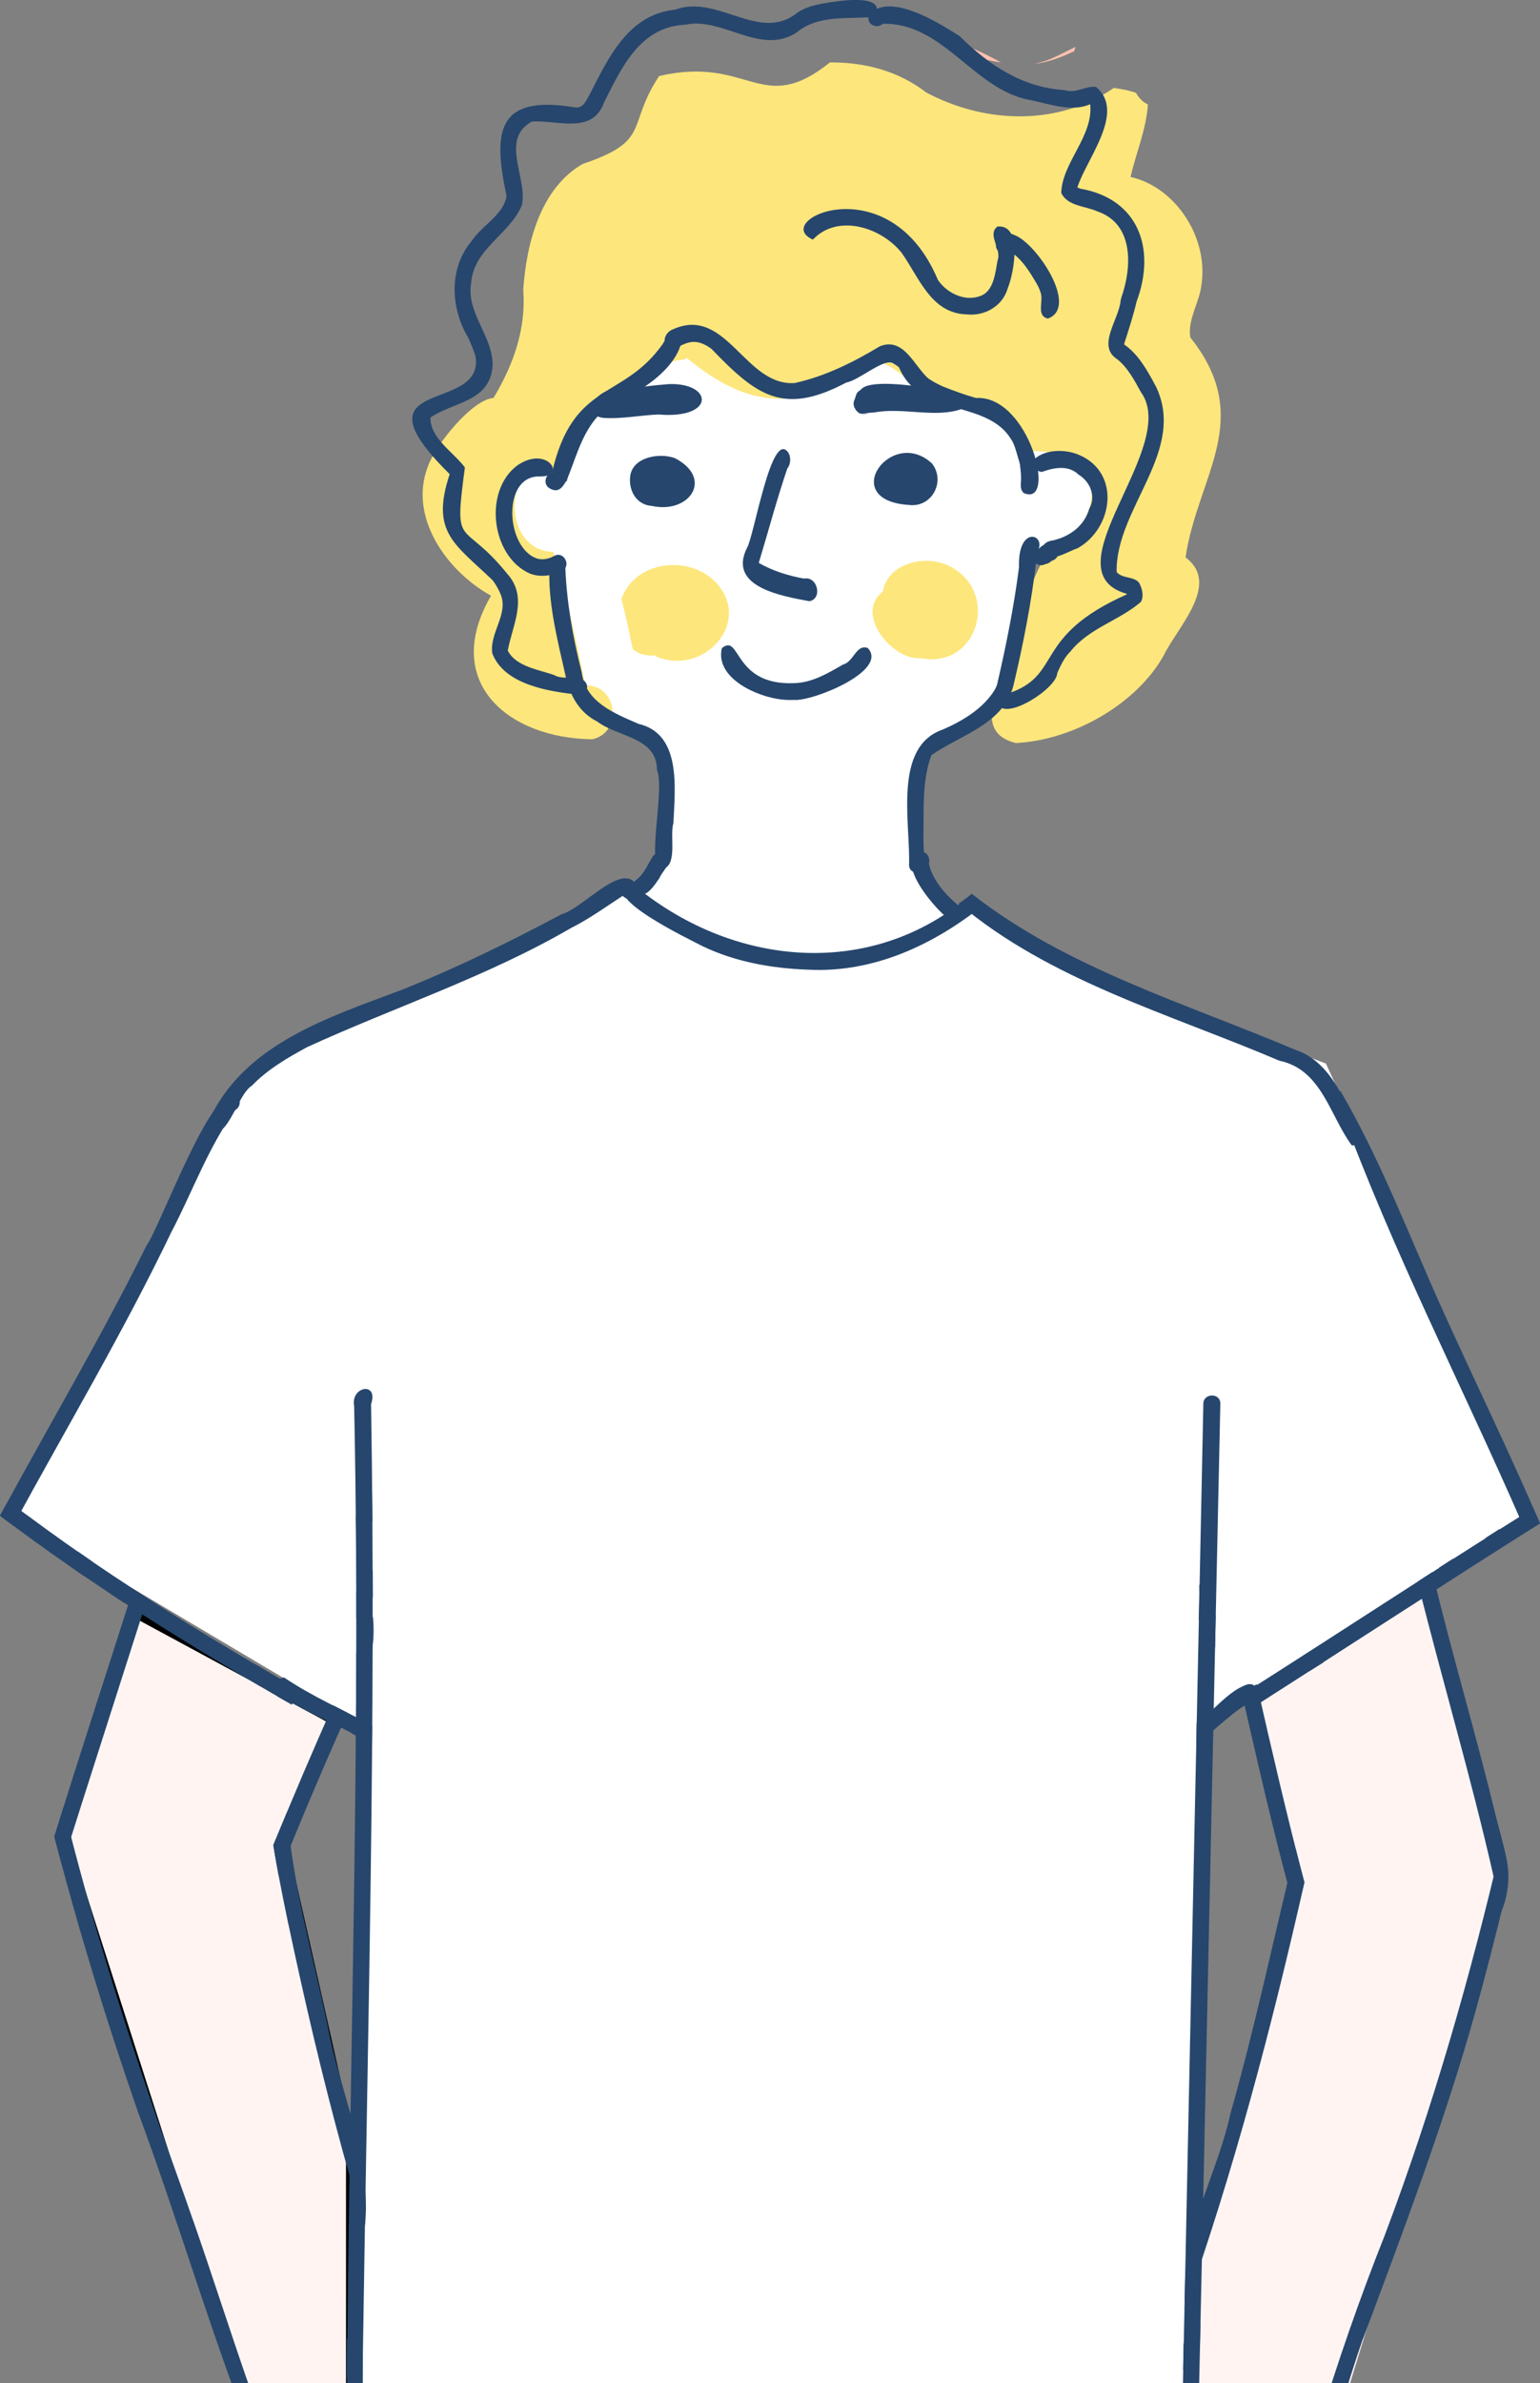 <svg width="192" height="297" viewBox="0 0 192 297" fill="none" xmlns="http://www.w3.org/2000/svg">
<rect x="0" y="0" width="192" height="297" fill="#808080" stroke="none"/>
<g clip-path="url(#clip0_1_564)">
<path d="M45.69 215.259L1.54 189.058L29.776 134.601L39.529 128.436L60.578 119.703L78.032 110.969C93.639 125.765 113.283 118.504 121.155 113.024L131.423 119.703L165.305 132.546L191.487 189.058L150.417 215.259L147.337 324.687L43.636 329.825L45.69 215.259Z" fill="white"/>
<path d="M119.615 114.565C97.438 126.073 82.995 116.62 78.546 110.455L82.652 106.859V92.988L73.412 86.823L62.631 69.356L61.091 50.347L104.727 34.935L141.69 52.916L135.016 67.814L128.856 69.356L125.775 86.823L114.481 94.529V106.859L119.615 114.565Z" fill="white"/>
<path d="M7.701 228.103L16.428 200.875L42.096 214.746L35.422 230.158L43.636 266.634V322.119H28.235L32.342 305.165L7.701 228.103Z" fill="#FFF4F2" stroke="black"/>
<path d="M162.225 235.296L156.577 212.177L178.139 196.765L187.893 233.241L165.818 305.165V324.174H146.823L149.39 277.936L162.225 235.296Z" fill="#FFF4F2"/>
<path d="M130.206 7.63C131.563 7.172 132.808 6.442 134.099 5.839C134.034 6.016 133.978 6.194 133.936 6.372C132.374 7.125 130.7 7.761 128.97 7.967C129.385 7.864 129.795 7.747 130.206 7.63Z" fill="#FEC1AE"/>
<path d="M122.223 7.303C120.427 6.933 118.879 6.007 117.378 4.978C120.054 5.315 122.484 6.508 124.815 7.789C123.943 7.658 123.081 7.49 122.223 7.303Z" fill="#FEC1AE"/>
<path d="M114.804 82.03C111.311 82.362 106.443 76.51 110.061 73.731C110.705 69.927 115.997 68.917 118.94 70.868C124.563 74.334 121.7 83.377 114.804 82.03Z" fill="#FDE67C"/>
<path d="M82.769 82.133C82.34 82.063 81.939 81.908 81.57 81.674C80.628 81.787 79.621 81.534 78.889 80.903C78.362 78.325 77.984 76.641 77.476 74.643C79.197 69.862 85.692 69.207 88.989 72.332C93.895 77.085 88.346 83.668 82.769 82.133Z" fill="#FDE67C"/>
<path d="M126.648 92.603C120.996 91.237 124.88 85.165 125.738 81.618C127.245 77.398 128.177 72.706 130.607 68.851C138.403 65.09 137.937 56.112 128.727 56.234C125.855 50.302 117.96 52.224 113.726 47.836C107.273 41.656 105.044 46.587 98.996 49.595C93.736 50.259 89.46 47.747 85.613 44.608C85.51 44.622 85.366 44.739 85.301 44.814C82.33 44.935 79.803 47.593 77.597 49.094C74.385 51.49 71.871 54.9 70.197 58.592C70.15 58.615 70.048 58.657 69.997 58.676C62.876 55.569 61.958 68.613 68.971 68.781C70.645 74.198 71.829 79.915 72.995 85.436C77.001 85.31 77.695 91.279 73.853 92.135C63.3 92.018 54.986 84.963 61.221 74.241C55.821 71.27 50.888 64.556 53.336 58.157C54.282 55.434 58.871 49.787 61.529 49.595C64.033 45.403 65.604 41.001 65.236 36.108C65.646 30.138 67.469 23.401 72.65 20.43C81.29 17.53 78.059 15.672 82.181 9.474C93.489 6.863 94.897 14.648 103.477 7.775C107.818 7.761 111.936 8.805 115.475 11.523C122.917 15.485 132.01 15.682 138.86 10.961C139.793 11.088 140.739 11.251 141.635 11.574C141.989 12.234 142.488 12.716 143.118 13.02C142.889 16.21 141.649 19.013 140.954 22.054C146.596 23.326 150.644 29.614 149.804 35.392C149.585 37.647 148.023 39.822 148.405 42.058C156.51 52.22 149.315 59.275 147.809 69.464C152.243 72.795 146.801 78.147 145.127 81.609C141.896 87.508 134.09 92.224 126.648 92.603Z" fill="#FDE67C"/>
<path d="M66.117 71.504C61.23 69.403 60.214 61.141 64.536 57.974C68.299 55.452 70.626 59.462 67.437 59.364C67.455 59.373 67.483 59.382 67.502 59.392C62.475 58.971 62.983 68.454 67.059 69.637C67.749 69.806 68.495 69.628 69.106 69.277C70.295 68.622 71.284 70.545 70.071 71.139C68.854 71.761 67.423 71.981 66.117 71.504Z" fill="#26466D"/>
<path d="M82.545 108.332C80.418 108.458 82.965 98.386 81.906 95.962C81.906 95.967 81.911 95.967 81.911 95.967C81.892 91.85 77.08 91.901 74.454 89.922C74.454 89.922 74.454 89.922 74.459 89.922C72.244 88.828 71.055 86.676 70.542 84.337C70.547 84.341 70.547 84.346 70.547 84.355C70.533 84.318 70.524 84.271 70.51 84.234H70.514C69.502 79.733 68.239 74.924 68.523 70.348C68.523 70.348 68.523 70.353 68.528 70.353C69.041 69.497 70.407 69.866 70.482 70.844C70.482 70.844 70.482 70.844 70.486 70.849C70.663 75.134 71.428 79.406 72.468 83.565C72.463 83.546 72.459 83.532 72.449 83.513C72.473 83.597 72.496 83.686 72.524 83.775C72.524 83.766 72.519 83.756 72.519 83.752C72.967 87.518 76.627 88.912 79.672 90.241C79.644 90.231 79.617 90.222 79.588 90.208C85.012 91.457 84.144 98.273 83.958 102.582C83.45 104.205 84.569 107.869 82.545 108.332Z" fill="#26466D"/>
<path d="M113.335 107.855C113.535 102.605 111.288 93.052 117.564 90.914C117.522 90.933 117.485 90.947 117.443 90.966C119.961 89.88 122.614 88.313 124.055 85.909C124.032 85.946 124.008 85.983 123.99 86.021C124.125 85.773 124.26 85.52 124.33 85.244C124.326 85.277 124.316 85.3 124.312 85.333C124.326 85.286 124.33 85.244 124.344 85.202C124.34 85.216 124.335 85.225 124.33 85.24C125.445 80.425 126.419 75.574 127.049 70.671C127.049 70.676 127.044 70.676 127.044 70.676C126.876 65.356 130.518 66.596 129.371 68.688C129.315 68.982 129.278 69.277 129.24 69.576C129.24 69.572 129.24 69.567 129.24 69.558C129.231 69.6 129.231 69.642 129.226 69.684C129.226 69.679 129.226 69.67 129.226 69.665C128.606 75.036 127.566 80.341 126.312 85.59C126.321 85.544 126.331 85.506 126.345 85.459C125.095 90.264 119.714 91.602 116.128 94.11C114.911 97.352 115.209 100.987 115.125 104.402C115.125 104.369 115.121 104.341 115.121 104.308C115.144 105.384 115.172 106.484 115.303 107.55C115.592 108.903 113.447 109.235 113.335 107.855Z" fill="#26466D"/>
<path d="M130.014 68.814C129.716 67.981 130.476 67.438 131.213 67.359C131.171 67.368 131.129 67.382 131.087 67.391C133.307 66.933 135.204 65.581 135.829 63.321C135.82 63.349 135.811 63.377 135.797 63.406C136.683 61.89 135.932 60.056 134.51 59.176C134.51 59.176 134.51 59.176 134.51 59.181C134.51 59.176 134.505 59.176 134.505 59.176V59.181C133.223 57.913 131.413 58.273 129.907 58.811C129.04 58.811 128.592 57.684 129.156 57.052C130.593 55.967 132.915 55.995 134.524 56.692C139.76 58.905 138.8 65.857 134.323 68.341C133.106 68.701 130.905 70.32 130.014 68.814Z" fill="#26466D"/>
<path d="M127.636 61.445C127.053 60.926 127.347 60.126 127.296 59.443C127.296 59.467 127.296 59.495 127.296 59.518C127.291 59.396 127.291 59.275 127.291 59.148C127.291 59.195 127.291 59.242 127.291 59.284C127.277 58.802 127.254 58.32 127.17 57.848V57.852C127.1 57.614 127.021 57.371 126.951 57.127C126.951 57.132 126.956 57.137 126.956 57.141C126.951 57.127 126.942 57.109 126.942 57.094C126.942 57.099 126.946 57.109 126.946 57.113C126.76 56.468 126.592 55.813 126.321 55.2C126.326 55.218 126.34 55.237 126.345 55.256C126.135 54.797 125.832 54.39 125.519 53.988C125.547 54.021 125.575 54.058 125.603 54.086C122.157 49.876 114.608 51.789 112.071 45.764C112.104 45.796 112.132 45.824 112.169 45.857C111.866 45.562 111.488 45.366 111.129 45.146C111.167 45.169 111.208 45.193 111.246 45.216C110.01 44.753 107.142 47.368 105.487 47.686C97.62 51.855 94.282 49.268 88.709 43.485H88.714C85.79 41.328 84.802 43.92 83.333 43.275C82.419 42.657 82.965 41.413 83.841 41.071C90.626 37.932 92.915 48.426 99.308 47.714C99.262 47.714 99.215 47.714 99.168 47.714C102.871 46.9 106.462 45.113 109.702 43.153C112.724 41.965 113.983 45.67 115.778 47.205C115.746 47.176 115.708 47.153 115.676 47.125C116.249 47.532 116.879 47.859 117.522 48.15C117.513 48.145 117.504 48.145 117.494 48.14C118.86 48.688 120.25 49.193 121.663 49.595C121.668 49.6 121.668 49.6 121.672 49.6C128.331 49.212 131.889 63.293 127.636 61.445Z" fill="#26466D"/>
<path d="M129.446 69.282C128.909 67.63 132.071 67.148 131.94 68.945C131.94 68.94 131.945 68.926 131.945 68.921C131.926 70.138 129.851 70.358 129.446 69.282Z" fill="#26466D"/>
<path d="M128.97 70.011C128.289 68.996 129.613 68.093 130.527 68.051C132.052 68.28 131.609 70.086 130.322 70.311C130.327 70.306 130.327 70.306 130.327 70.306C129.87 70.568 129.278 70.456 128.97 70.011Z" fill="#26466D"/>
<path d="M68.369 60.753C67.721 60.238 68.005 59.097 68.812 58.943C71.442 47.415 77.639 49.923 82.61 42.891C82.606 42.896 82.606 42.905 82.606 42.91C82.624 42.868 82.643 42.83 82.671 42.793C82.666 42.797 82.657 42.812 82.652 42.816C85.301 38.147 87.823 45.015 77.178 49.979C77.182 49.974 77.187 49.974 77.196 49.974C70.789 52.575 71.759 63.139 68.369 60.753Z" fill="#26466D"/>
<path d="M72.123 86.573C68.425 86.194 62.867 85.328 61.379 81.431C60.978 78.877 63.534 76.439 62.354 73.918C62.373 73.955 62.387 73.993 62.405 74.03C62.149 73.427 61.822 72.847 61.426 72.323C61.449 72.355 61.477 72.388 61.505 72.421C61.454 72.355 61.398 72.29 61.347 72.224C61.375 72.257 61.398 72.29 61.426 72.323C56.73 67.799 53.639 66.372 56.063 59.097C56.031 59.064 56.008 59.036 55.975 59.008C55.984 59.013 55.994 59.027 56.003 59.031C55.984 59.008 55.956 58.985 55.933 58.961C55.928 58.961 55.928 58.956 55.928 58.956L55.933 58.961C43.534 46.652 60.647 51.719 59.262 44.304C59.262 44.304 59.262 44.304 59.262 44.309C59.006 43.518 58.666 42.765 58.339 42.002C58.358 42.044 58.376 42.086 58.395 42.124C56.133 38.367 55.919 33.375 58.889 29.923C60.167 28.028 62.895 26.699 63.161 24.318C63.161 24.365 63.161 24.412 63.161 24.454C61.375 16.173 62.065 11.785 71.703 13.385C71.699 13.385 71.685 13.385 71.68 13.389C72.72 13.549 73.088 12.496 73.526 11.761C73.522 11.766 73.522 11.771 73.517 11.775C75.886 7.134 78.362 1.764 84.214 1.198C89.474 -0.777 94.804 5.478 99.509 1.497C99.504 1.502 99.5 1.502 99.495 1.506C100.661 0.781 102.046 0.51 103.384 0.309C103.337 0.313 103.291 0.323 103.249 0.327C104.75 0.089 110.7 -0.851 109.045 2.082C105.916 2.451 102.092 1.731 99.327 4.047C94.743 7.003 90.141 2.054 85.38 3.083C79.91 3.359 77.616 8.173 75.452 12.482C75.457 12.477 75.462 12.463 75.471 12.458C75.438 12.515 75.406 12.575 75.373 12.632C75.387 12.613 75.396 12.594 75.41 12.575C75.396 12.599 75.382 12.622 75.364 12.646L75.368 12.641C75.364 12.646 75.354 12.66 75.354 12.664C75.354 12.66 75.354 12.66 75.354 12.66C73.932 16.847 69.521 14.929 66.327 15.144C62.298 17.338 65.763 22.124 65.087 25.506C63.66 29.132 59.099 30.952 58.754 35.172C58.754 35.167 58.759 35.167 58.759 35.162C58.031 38.957 61.482 41.871 61.412 45.558C61.128 50.142 56.381 50.096 53.639 52.061C53.648 52.047 53.657 52.028 53.667 52.014C53.578 54.601 56.548 56.355 57.961 58.259C56.53 68.978 57.57 64.341 63.459 71.784C63.44 71.747 63.412 71.714 63.394 71.677C65.819 74.634 63.865 77.951 63.305 81.099C63.3 81.08 63.296 81.062 63.286 81.043C64.326 83.144 67.283 83.448 69.297 84.206C69.255 84.196 69.213 84.187 69.171 84.173C70.393 84.87 72.78 83.841 73.2 85.469C73.237 86.086 72.725 86.596 72.123 86.573Z" fill="#26466D"/>
<path d="M124.456 87.836C124.204 87.129 124.801 86.521 125.491 86.489C132.658 84.238 128.527 79.382 140.488 74.077C140.483 74.053 140.474 74.025 140.469 74.002C130.49 71.172 147.17 55.724 142.26 48.893C142.264 48.903 142.274 48.917 142.278 48.931C141.448 47.424 140.604 45.796 139.229 44.716C139.261 44.744 139.294 44.767 139.327 44.795C136.641 43.139 139.555 39.775 139.718 37.422C139.714 37.45 139.7 37.478 139.695 37.506C139.742 37.319 139.793 37.137 139.839 36.95C139.83 36.992 139.821 37.034 139.807 37.076C141.14 33.296 141.388 27.892 136.808 26.344C135.326 25.665 133.069 25.698 132.309 24.037C132.425 20.238 136.351 16.95 135.918 12.987C133.596 14.016 130.877 12.954 128.513 12.486C128.518 12.491 128.527 12.491 128.532 12.491C121.407 11.261 117.709 2.816 110.066 2.957C109.679 3.35 109.059 3.364 108.616 3.018C108.616 3.018 108.616 3.018 108.616 3.013C108.238 2.723 108.173 2.199 108.331 1.778C108.317 1.806 108.308 1.834 108.294 1.862C110.854 -1.071 116.981 2.816 119.625 4.491C123.3 8.117 127.473 10.919 132.784 11.237C134.155 11.696 135.344 10.667 136.641 10.835C140.422 13.927 135.433 19.827 134.318 23.359C134.435 23.415 134.556 23.467 134.682 23.518C134.682 23.513 134.682 23.513 134.682 23.513C141.994 24.781 144.143 31.074 141.705 37.581C141.714 37.539 141.723 37.497 141.737 37.455C141.304 39.307 140.716 41.109 140.138 42.919C141.952 44.168 143.052 46.189 144.073 48.093C144.055 48.051 144.041 48.014 144.022 47.972C148.13 56.126 139.061 63.279 139.215 71.293C139.961 72.154 141.308 71.789 142.008 72.613C142.39 73.31 142.651 74.278 142.241 75.013C139.541 77.352 135.745 78.278 133.432 81.225C133.46 81.193 133.488 81.169 133.516 81.136C132.719 81.88 132.257 82.882 131.824 83.864C131.833 83.836 131.842 83.808 131.856 83.784C131.842 83.822 131.828 83.859 131.81 83.897C131.81 83.892 131.814 83.887 131.814 83.883C131.763 85.773 125.533 89.777 124.456 87.836Z" fill="#26466D"/>
<path d="M120.539 39.181C116.058 39.078 114.594 34.554 112.393 31.485C112.398 31.49 112.402 31.49 112.407 31.495C112.393 31.476 112.379 31.467 112.37 31.448C112.37 31.453 112.374 31.453 112.374 31.457C112.356 31.429 112.332 31.406 112.314 31.382C112.318 31.387 112.323 31.392 112.328 31.401C109.688 28.234 104.372 26.653 101.346 29.862C95.932 27.476 110.882 20.477 116.935 34.886C116.93 34.882 116.921 34.868 116.916 34.858C117.984 36.482 120.213 37.6 122.12 36.926C122.078 36.94 122.036 36.954 121.994 36.968C122.064 36.95 122.134 36.922 122.204 36.903C122.195 36.907 122.185 36.907 122.171 36.907C123.952 36.327 124.092 33.885 124.4 32.304C124.395 32.351 124.391 32.393 124.386 32.44C124.904 31.013 123.025 29.263 124.354 28.234C127.515 27.906 126.429 33.983 125.668 35.846C125.673 35.846 125.673 35.846 125.673 35.846C125.655 35.892 125.641 35.939 125.617 35.986C125.622 35.981 125.622 35.981 125.622 35.981C124.983 38.171 122.731 39.424 120.539 39.181Z" fill="#26466D"/>
<path d="M130.649 39.705C129.124 39.354 130.164 37.474 129.721 36.398C129.725 36.421 129.73 36.444 129.735 36.463C129.52 35.682 129.026 35.003 128.62 34.311C128.643 34.348 128.667 34.386 128.69 34.419C127.935 33.226 127.1 32.033 125.855 31.308C123.16 32.379 123.929 28.051 126.452 29.286C129.133 30.199 134.589 38.25 130.649 39.705Z" fill="#26466D"/>
<path d="M127.697 58.849C127.548 58.84 127.408 58.83 127.259 58.821C127.24 58.475 127.221 58.1 127.137 57.759C127.282 57.778 127.426 57.773 127.566 57.796C128.387 57.605 128.555 58.914 127.697 58.849Z" fill="#26466D"/>
<path d="M69.917 59.654C69.773 59.017 70.514 58.956 70.962 58.872C70.841 59.247 70.766 59.63 70.631 60.005C70.337 60.103 70.011 59.981 69.917 59.654Z" fill="#26466D"/>
<path d="M100.819 120.851C96.305 120.697 91.722 119.897 87.623 117.936C86.168 117.16 74.021 111.419 78.786 110.077C90.98 120.425 108.551 122.343 121.159 111.405C121.663 111.841 122.083 112.374 122.698 112.711C116.496 117.726 108.933 121.258 100.819 120.851Z" fill="#26466D"/>
<path d="M117.816 114.142C116.277 112.865 111.47 107.232 114.869 106.142C115.606 106.18 116.011 106.952 115.815 107.616C116.021 108.697 116.59 109.674 117.242 110.54L117.238 110.535C117.802 111.284 118.455 111.957 119.164 112.561C119.159 112.561 119.159 112.561 119.159 112.561C120.259 113.422 118.837 115.087 117.816 114.142Z" fill="#26466D"/>
<path d="M168.54 142.75C165.803 139.101 164.819 133.291 159.499 132.191C145.985 126.418 130.835 122.189 119.537 112.594C120.096 112.224 120.628 111.822 121.164 111.401C132.98 120.673 147.86 125.052 161.546 130.858C164.614 131.869 166.493 134.718 167.818 137.52C168.237 138.942 171.525 142.671 168.54 142.75Z" fill="#26466D"/>
<path d="M79.127 111.176C78.731 110.708 78.838 110.049 79.29 109.674C79.285 109.674 79.285 109.674 79.285 109.674C79.859 109.281 80.251 108.687 80.605 108.098C80.591 108.117 80.577 108.145 80.563 108.163C80.824 107.724 81.057 107.27 81.323 106.83C81.309 106.853 81.295 106.877 81.286 106.9C81.319 106.844 81.351 106.793 81.384 106.732C81.384 106.736 81.388 106.741 81.388 106.746C81.692 106.245 82.475 106.114 82.909 106.507C82.904 106.498 82.895 106.488 82.89 106.484C82.978 106.559 83.058 106.638 83.128 106.732C83.123 106.727 83.118 106.727 83.114 106.722C83.794 107.681 82.554 108.552 82.223 109.431C82.246 109.394 82.27 109.352 82.293 109.314C81.659 110.236 80.381 112.364 79.127 111.176Z" fill="#26466D"/>
<path d="M26.519 141.052C26.024 140.799 25.782 140.13 26.057 139.63C30.408 130.138 40.867 126.83 49.922 123.424C49.918 123.429 49.918 123.429 49.913 123.429C56.847 120.678 63.552 117.384 70.132 113.876C70.104 113.894 70.081 113.908 70.057 113.922C72.491 113.235 76.707 108.369 78.8 109.688C80.265 110.736 79.113 112.991 77.625 111.653C75.56 112.996 73.555 114.451 71.358 115.569C71.368 115.564 71.377 115.56 71.386 115.55C71.284 115.607 71.181 115.663 71.079 115.724C71.083 115.719 71.097 115.714 71.106 115.705C60.638 121.773 49.139 125.525 38.204 130.54C38.246 130.521 38.283 130.498 38.325 130.479C35.807 131.854 33.303 133.295 31.312 135.401C31.345 135.368 31.378 135.34 31.41 135.302C29.638 136.374 28.533 141.679 26.519 141.052Z" fill="#26466D"/>
<path d="M43.282 323.489C42.816 274.071 45.189 224.654 44.154 175.241C43.683 172.757 47.241 172.149 46.262 174.993C46.915 214.408 45.819 253.828 45.245 293.239C45.199 299.676 45.236 306.104 45.241 312.541C45.25 316.191 45.203 319.844 45.362 323.489C45.38 324.789 43.268 324.874 43.282 323.489Z" fill="#26466D"/>
<path d="M147.944 323.386C147.398 323.377 146.941 322.909 146.951 322.361C147.235 309.786 147.473 297.215 147.739 284.64C148.489 248.069 149.282 211.499 150.028 174.928C150.042 173.599 152.182 173.548 152.145 174.961C151.432 207.34 150.756 239.723 150.051 272.102C149.767 284.808 149.497 297.524 149.221 310.235C148.718 312.495 150.042 323.512 147.944 323.386Z" fill="#26466D"/>
<path d="M1.627 190.119C1.077 189.726 0.527 189.319 0 188.897C6.076 177.679 12.6 166.68 18.256 155.246C19.864 153.202 27.246 132.757 29.811 136.982C30.03 137.492 29.801 138.086 29.316 138.353C26.006 142.937 24.056 148.364 21.464 153.361C21.473 153.333 21.492 153.305 21.497 153.272C15.472 165.871 8.314 177.88 1.651 190.142C1.646 190.133 1.637 190.133 1.627 190.119Z" fill="#26466D"/>
<path d="M36.101 212.285C23.669 205.141 11.443 197.571 0 188.897C0.331 188.275 0.69 187.658 1.026 187.036C1.949 187.803 2.942 188.523 3.917 189.22C3.94 189.239 3.959 189.253 3.973 189.272C3.973 189.267 3.973 189.267 3.973 189.267C14.67 197.178 26.01 204.126 37.537 210.736C37.132 211.293 36.754 211.849 36.372 212.439C36.288 212.392 36.19 212.336 36.101 212.285Z" fill="#26466D"/>
<path d="M44.341 216.387C44.35 215.639 44.359 214.89 44.359 214.147C46.029 214.352 46.215 216.715 44.341 216.387Z" fill="#26466D"/>
<path d="M189.757 189.833C182.296 172.715 173.688 156.065 167.253 138.512C167.244 138.507 167.244 138.484 167.235 138.479C167.193 138.287 167.095 138.095 167.053 137.904C166.829 137.3 166.563 136.467 167.123 135.967C172.159 144.612 175.679 154.002 179.797 163.129C183.826 172.051 188.13 180.86 192 189.861C191.417 190.231 190.839 190.591 190.247 190.951C190.084 190.572 189.92 190.198 189.757 189.833Z" fill="#26466D"/>
<path d="M154.882 211.162C166.992 203.485 178.99 195.564 191.156 187.962C191.445 188.593 191.725 189.23 191.995 189.861C179.955 197.45 168.023 205.244 156.034 212.902C156.029 212.935 156.011 212.982 155.987 213.014C155.628 212.387 155.232 211.775 154.882 211.162Z" fill="#26466D"/>
<path d="M151.264 204.977C150.648 203.943 150.065 202.895 149.459 201.861C149.483 200.397 149.553 198.933 149.515 197.492C149.874 197.688 150.061 198.104 150.033 198.512C150.513 199.471 151.031 200.42 151.567 201.365C151.539 202.694 151.516 204.018 151.488 205.347C151.408 205.225 151.334 205.099 151.264 204.977Z" fill="#26466D"/>
<path d="M154.882 211.162C155.447 210.727 155.987 210.348 156.584 209.969C156.934 210.563 157.284 211.171 157.634 211.751C157.074 212.097 156.542 212.495 156.029 212.902C156.025 212.93 156.006 212.982 155.987 213.01C155.614 212.397 155.251 211.784 154.882 211.162Z" fill="#26466D"/>
<path d="M36.096 212.266C35.579 211.995 35.057 211.695 34.558 211.396C34.926 210.816 35.313 210.254 35.714 209.697C36.316 210.039 36.922 210.395 37.533 210.736C37.122 211.283 36.745 211.859 36.371 212.43C36.283 212.383 36.194 212.336 36.096 212.266Z" fill="#26466D"/>
<path d="M44.425 198.324C45.11 197.445 45.791 196.561 46.472 195.681C46.481 196.804 46.49 197.917 46.49 199.035C45.809 199.92 45.119 200.809 44.434 201.693C44.434 200.575 44.434 199.447 44.425 198.324Z" fill="#26466D"/>
<path d="M30.678 209.108C31.056 208.537 31.438 207.976 31.825 207.4C32.422 207.761 33.014 208.111 33.62 208.462C33.233 209.033 32.851 209.595 32.464 210.17C31.862 209.819 31.275 209.468 30.678 209.108Z" fill="#26466D"/>
<path d="M44.359 188.874C45.026 187.892 45.707 186.909 46.392 185.922C46.411 187.143 46.42 188.364 46.425 189.585C45.749 190.577 45.078 191.578 44.392 192.57C44.397 191.335 44.373 190.114 44.359 188.874Z" fill="#26466D"/>
<path d="M43.226 296.359C43.236 294.712 43.236 293.07 43.254 291.419C44.947 294.403 45.534 297.444 45.222 300.846C44.565 299.353 43.898 297.861 43.226 296.359Z" fill="#26466D"/>
<path d="M10.24 196.261C9.732 195.91 9.233 195.569 8.734 195.218C9.065 194.6 9.391 193.988 9.718 193.37C10.287 193.763 10.865 194.17 11.434 194.563C11.131 195.185 10.781 195.784 10.459 196.411C10.389 196.355 10.31 196.313 10.24 196.261Z" fill="#26466D"/>
<path d="M162.413 206.371C163.01 206.002 163.602 205.632 164.18 205.258C164.451 205.899 164.731 206.54 165.02 207.171C164.423 207.536 163.845 207.91 163.248 208.271C162.973 207.644 162.684 207.003 162.413 206.371Z" fill="#26466D"/>
<path d="M147.561 292.074C148.261 291.222 148.965 290.38 149.655 289.529C149.646 290.637 149.622 291.728 149.594 292.841C148.895 293.683 148.2 294.525 147.501 295.372C147.529 294.273 147.552 293.173 147.561 292.074Z" fill="#26466D"/>
<path d="M185.369 192.219C185.299 192.055 185.229 191.878 185.169 191.695C185.756 191.316 186.353 190.937 186.945 190.558C187.053 190.858 187.146 191.138 187.248 191.438C187.407 191.793 187.528 192.186 187.677 192.547C187.09 192.907 186.512 193.286 185.933 193.66C185.747 193.183 185.556 192.692 185.369 192.219Z" fill="#26466D"/>
<path d="M106.504 50.727C106.238 50.082 106.648 49.417 107.226 49.118C106.76 46.638 116.967 48.435 118.371 48.931C119.387 48.992 120.875 49.717 120.054 50.91C116.762 52.192 112.584 50.713 108.998 51.406C109.045 51.401 109.087 51.401 109.133 51.396C108.233 51.41 106.951 51.794 106.504 50.727Z" fill="#26466D"/>
<path d="M107.427 51.597C107.744 51.672 108.028 51.546 108.313 51.424C107.856 51.48 107.347 51.752 106.97 51.368C106.97 51.368 106.97 51.368 106.97 51.373C106.303 50.849 106.471 49.909 106.746 49.216C107.016 47.845 112.598 47.406 112.411 49.183C112.206 50.938 109.893 50.021 108.709 50.288C108.914 51.008 108.177 51.845 107.427 51.597Z" fill="#26466D"/>
<path d="M75.187 52.079C71.839 51.597 75.308 47.523 77.234 48.917C79.225 48.21 81.365 48.037 83.454 47.864C83.408 47.869 83.366 47.869 83.319 47.873C88.924 47.64 89.236 52.257 82.13 51.658C82.162 51.658 82.191 51.654 82.219 51.654C79.873 51.728 77.532 52.248 75.187 52.079Z" fill="#26466D"/>
<path d="M81.244 63.045C79.313 62.928 78.316 61.062 78.581 59.275C78.94 56.921 82.284 56.398 84.144 57.099C89.045 59.654 85.921 64.103 81.244 63.045Z" fill="#26466D"/>
<path d="M112.085 62.128C107.357 61.665 109.306 56.468 113.405 57.534C116.678 58.512 115.153 62.554 112.085 62.128Z" fill="#26466D"/>
<path d="M112.025 59.429C112.001 59.602 112.08 59.766 112.136 59.93C112.468 60.168 112.617 60.613 112.477 61.006C113.885 61.455 115.671 60.772 114.883 59.064C114.892 59.069 114.902 59.083 114.906 59.097C114.902 59.083 114.888 59.069 114.878 59.055C114.878 59.05 114.874 59.05 114.874 59.045C114.869 59.041 114.864 59.036 114.86 59.027L114.864 59.031C114.748 58.863 114.603 58.709 114.435 58.582C114.132 58.769 113.727 58.755 113.409 58.545C113.214 58.489 113.008 58.479 112.799 58.475C112.537 58.681 112.3 58.919 112.071 59.162C112.085 59.144 112.099 59.13 112.108 59.116C112.09 59.139 112.071 59.162 112.053 59.181C112.053 59.186 112.048 59.186 112.048 59.186C112.052 59.186 112.053 59.181 112.053 59.181C112.043 59.265 112.034 59.349 112.025 59.429ZM113.298 62.928C104.4 62.353 111.129 53.099 116.179 57.745C116.179 57.745 116.179 57.745 116.179 57.74C117.951 59.981 116.179 63.312 113.298 62.928Z" fill="#26466D"/>
<path d="M97.387 87.167C94.314 86.83 89.134 84.477 89.996 80.781C92.356 78.83 91.339 85.455 99.015 85.141C98.996 85.141 98.982 85.141 98.968 85.141C101.23 85.104 103.202 83.911 105.109 82.816C105.105 82.821 105.091 82.821 105.086 82.825C106.452 82.498 106.732 80.238 108.187 80.758C110.849 83.597 101.234 87.457 98.977 87.228C99.024 87.228 99.071 87.228 99.117 87.228C99.061 87.228 99.005 87.228 98.949 87.232C98.949 87.232 98.954 87.232 98.954 87.228C98.432 87.242 97.905 87.237 97.387 87.167Z" fill="#26466D"/>
<path d="M100.912 74.928C97.532 74.292 90.71 73.183 93.116 68.313C94.011 66.914 96.198 53.24 98.32 56.463C98.637 57.038 98.558 57.937 98.161 58.381C96.842 62.25 95.788 66.236 94.599 70.156C96.366 71.172 98.357 71.77 100.325 72.126C100.283 72.121 100.241 72.112 100.204 72.107C101.957 71.757 102.573 74.634 100.912 74.928Z" fill="#26466D"/>
<path d="M15.477 199.765C14.898 199.386 14.316 199.003 13.737 198.614C13.98 197.964 14.255 197.319 14.488 196.673C15.085 197.061 15.663 197.45 16.232 197.814C15.976 198.507 15.705 199.195 15.444 199.887C15.458 199.845 15.472 199.803 15.477 199.765Z" fill="#26466D"/>
<path d="M32.142 305.646C26.514 291.615 22.35 277.019 17.071 262.848C17.076 262.857 17.076 262.867 17.09 262.876C13.21 251.686 9.741 240.364 6.775 228.897C7.172 227.658 7.54 226.423 7.922 225.183C11.224 238.586 15.327 251.77 19.851 264.794C19.846 264.78 19.846 264.766 19.841 264.757C19.948 265.061 20.051 265.37 20.154 265.688C20.144 265.641 20.126 265.599 20.121 265.566C21.431 269.314 22.807 273.038 24.094 276.785C24.084 276.738 24.066 276.705 24.061 276.663C26.369 283.288 28.51 289.992 30.804 296.612C31.765 299.386 32.758 302.202 33.993 304.86C34.497 306.043 32.651 306.857 32.142 305.646Z" fill="#26466D"/>
<path d="M179.424 195.368C180.007 194.989 180.604 194.6 181.2 194.231C181.429 194.909 181.648 195.588 181.877 196.261C181.28 196.64 180.702 197.024 180.1 197.403C179.871 196.724 179.643 196.041 179.424 195.368Z" fill="#26466D"/>
<path d="M163.985 309.131C163.947 308.584 163.947 308.003 163.915 307.437C162.74 305.912 163.901 304.036 164.33 302.413C166.768 294.366 169.515 286.446 172.621 278.638C178.659 262.642 183.378 246.146 187.258 229.487C188.12 232.177 188.456 234.717 187.398 237.412C186.316 241.842 185.183 246.263 183.966 250.652C180.072 264.57 174.938 278.076 169.893 291.592C169.902 291.564 169.902 291.545 169.902 291.531C167.813 297.552 166.172 303.732 163.994 309.73C163.994 309.533 163.985 309.332 163.985 309.131Z" fill="#26466D"/>
<path d="M34.73 233.744C34.516 232.458 34.269 231.251 34.073 229.964C36.474 224.116 38.936 218.287 41.524 212.528C42.121 212.841 42.732 213.145 43.338 213.468C40.284 220.289 37.351 227.185 34.59 234.137C34.637 234.006 34.684 233.87 34.73 233.744Z" fill="#26466D"/>
<path d="M44.425 206.072C45.11 204.533 45.795 202.979 46.49 201.454C46.849 204.963 46.127 208.055 44.397 211.106C44.406 209.417 44.415 207.747 44.425 206.072Z" fill="#26466D"/>
<path d="M42.769 268.252C40.191 258.857 37.976 249.356 35.961 239.821C35.929 239.807 35.957 239.789 35.933 239.77L35.943 239.779C35.84 239.279 35.733 238.773 35.635 238.277C35.066 235.513 34.525 232.715 34.077 229.931C34.656 228.57 35.206 227.199 35.789 225.838C36.46 234.848 39.011 243.634 40.857 252.462C42.373 260.799 46.341 268.766 45.507 277.342C44.518 274.329 43.618 271.297 42.769 268.252Z" fill="#26466D"/>
<path d="M149.198 214.689C151.012 213.725 154.822 208.537 156.701 210.409C156.971 210.867 156.859 211.471 156.44 211.798C153.726 213.206 151.562 215.559 149.137 217.431C149.156 216.514 149.175 215.602 149.198 214.689Z" fill="#26466D"/>
<path d="M161.247 237.389C158.762 228.453 156.743 219.372 154.663 210.343C155.167 210.006 155.848 209.66 156.398 210.081C156.486 210.034 156.598 209.955 156.687 209.894C158.561 218.151 160.478 226.413 162.623 234.596C162.301 235.957 161.952 237.304 161.639 238.67C161.509 238.249 161.369 237.824 161.247 237.389Z" fill="#26466D"/>
<path d="M147.739 284.64C147.837 277.304 151.861 270.563 153.404 263.414C156.51 252.49 158.841 241.384 161.532 230.366C161.891 231.789 162.25 233.197 162.628 234.6C158.548 252.631 153.852 270.474 147.673 287.896C147.687 286.806 147.711 285.725 147.739 284.64Z" fill="#26466D"/>
<path d="M43.954 216.088C42.737 215.101 29.955 210.259 35.425 209.061C38.848 211.4 42.737 213.066 46.411 215.054C46.411 215.817 46.406 216.57 46.388 217.337C46.416 217.351 46.439 217.37 46.467 217.389C45.656 216.921 44.798 216.514 43.954 216.088Z" fill="#26466D"/>
<path d="M186.185 233.739C183.387 221.431 179.792 209.361 176.738 197.127C177.344 196.72 177.964 196.317 178.575 195.924C181.019 206.142 184.05 216.228 186.516 226.437C187.556 230.418 188.862 234.24 187.192 238.226C186.866 236.724 186.535 235.232 186.185 233.739Z" fill="#26466D"/>
<path d="M6.771 228.893C9.96 218.591 13.332 208.331 16.605 198.048C17.183 198.446 17.78 198.811 18.372 199.19C14.829 210.306 11.252 221.398 7.736 232.518C7.405 231.321 7.088 230.109 6.771 228.893Z" fill="#26466D"/>
</g>
<defs>
<clipPath id="clip0_1_564">
<rect width="192" height="598" fill="white"/>
</clipPath>
</defs>
</svg>
